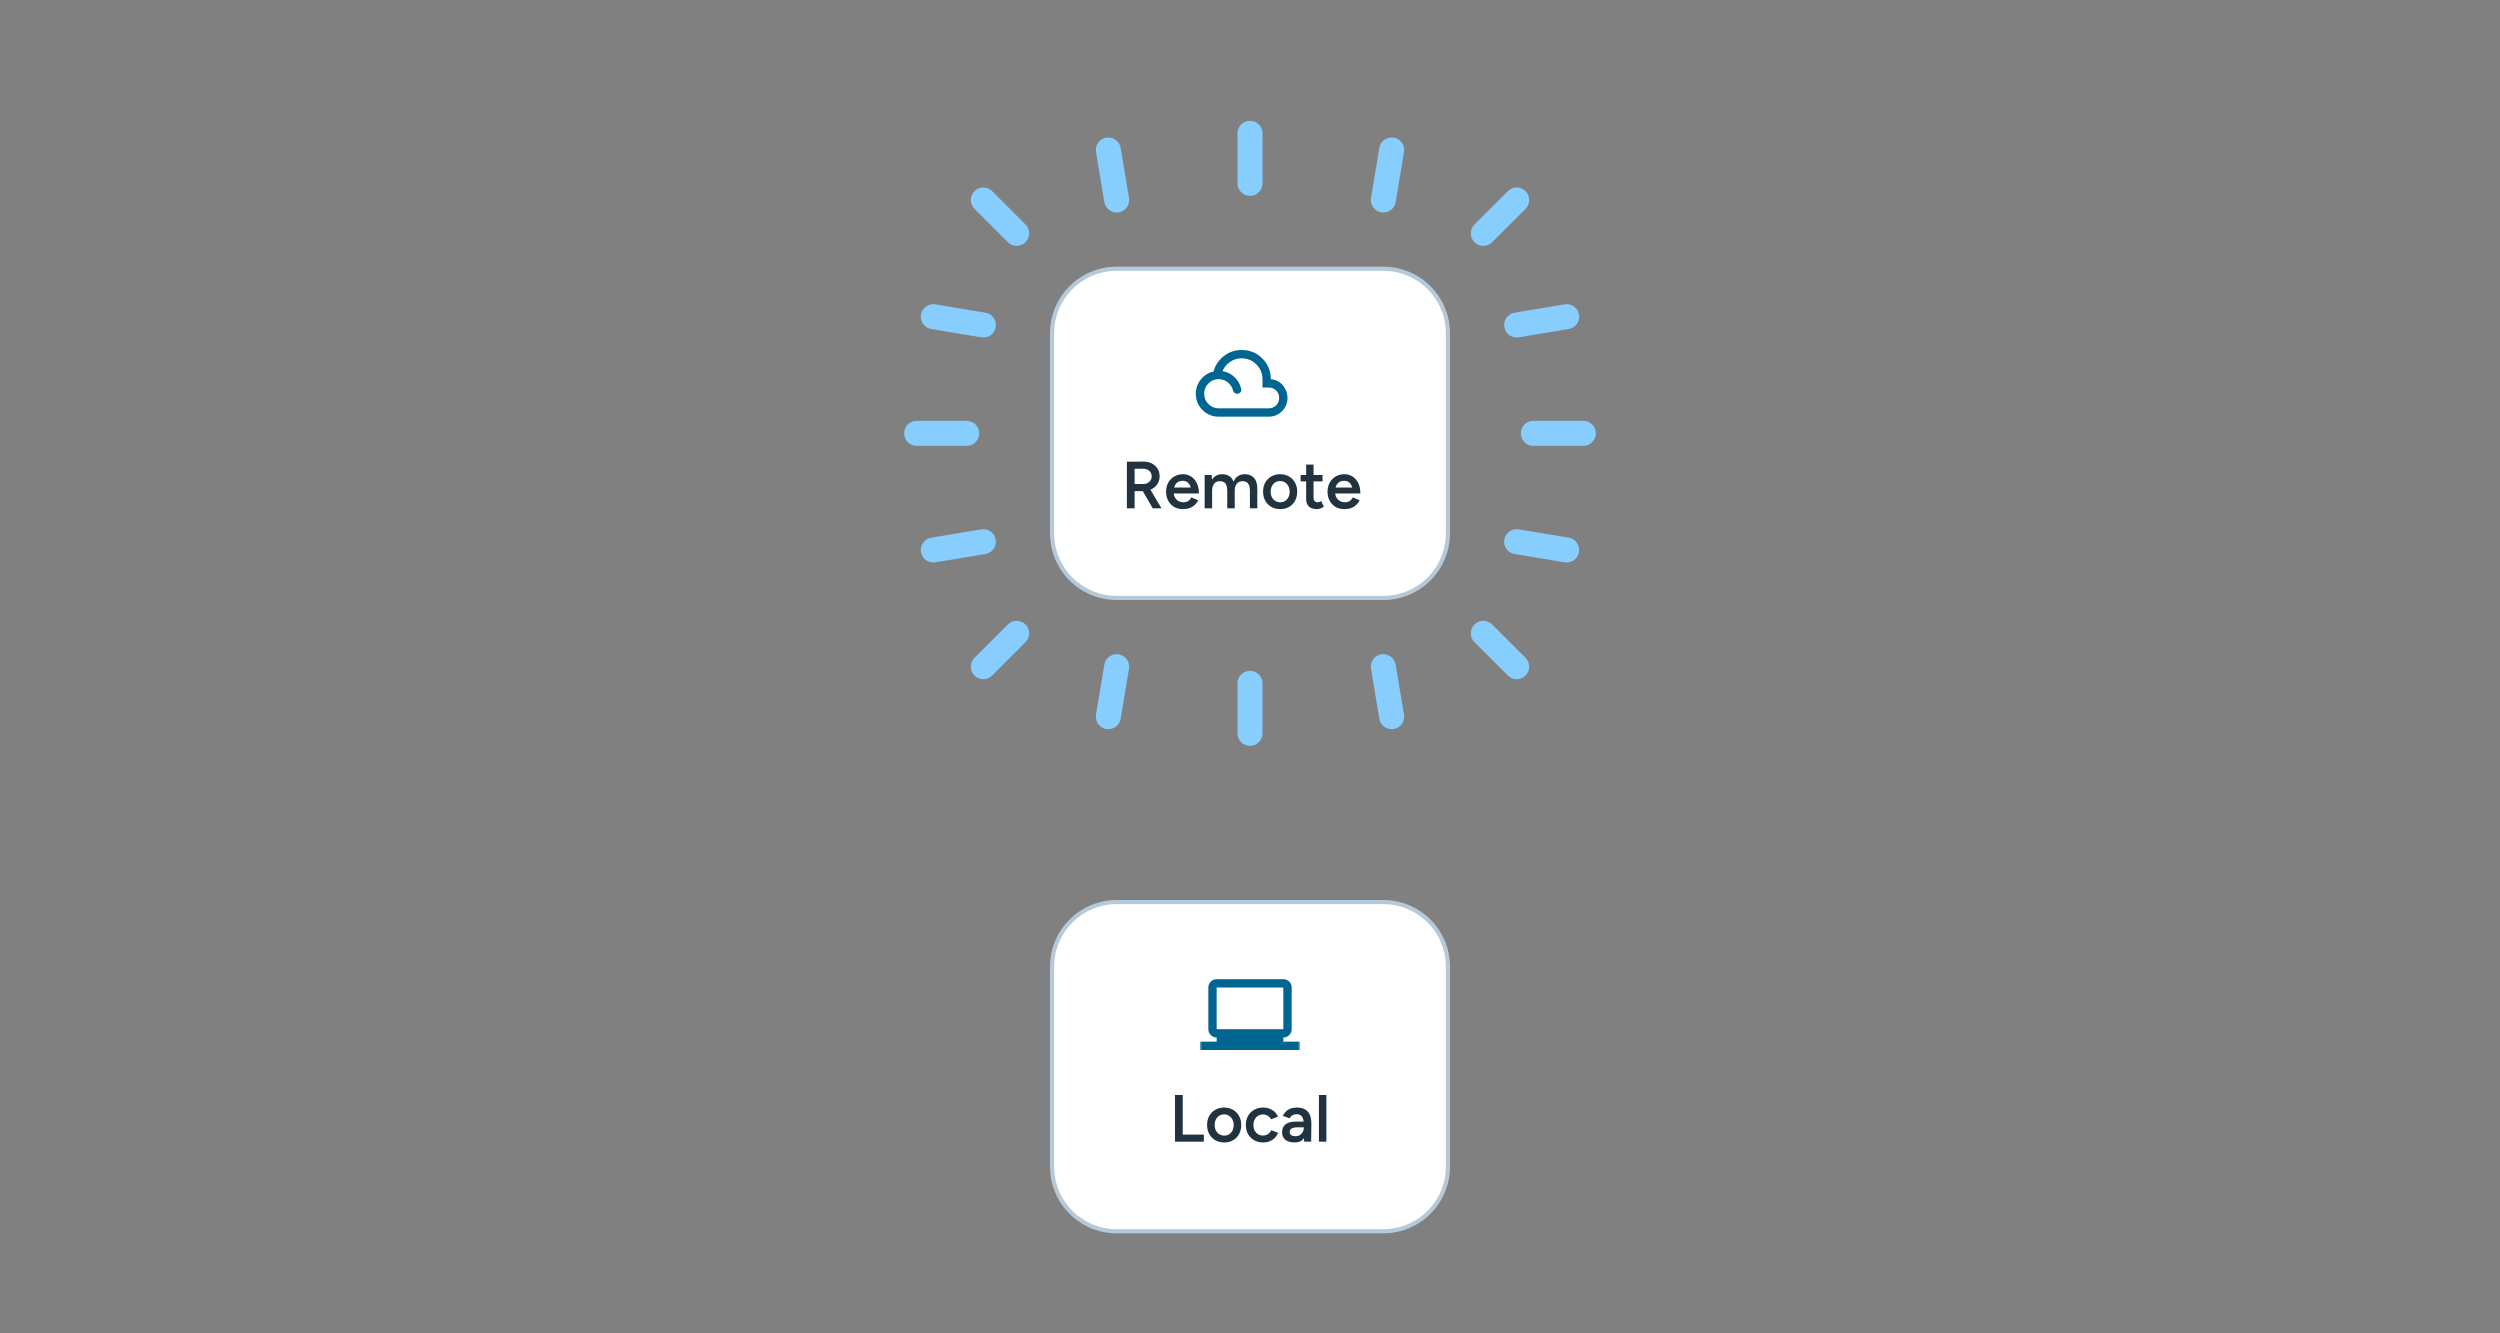 <svg width="600" height="320" viewBox="0 0 600 320" fill="none" xmlns="http://www.w3.org/2000/svg">
<rect x="0" y="0" width="600" height="320" fill="#808080" stroke="none"/>
<path d="M252.5 232C252.5 223.44 259.44 216.5 268 216.5H332C340.56 216.5 347.5 223.44 347.5 232V280C347.5 288.56 340.56 295.5 332 295.5H268C259.44 295.5 252.5 288.56 252.5 280V232Z" fill="white"/>
<path d="M252.5 232C252.5 223.44 259.44 216.5 268 216.5H332C340.56 216.5 347.5 223.44 347.5 232V280C347.5 288.56 340.56 295.5 332 295.5H268C259.44 295.5 252.5 288.56 252.5 280V232Z" stroke="#B6C9D8"/>
<mask id="mask0_12319_14037" style="mask-type:alpha" maskUnits="userSpaceOnUse" x="288" y="232" width="24" height="24">
<rect x="288" y="232" width="24" height="24" fill="#D9D9D9"/>
</mask>
<g mask="url(#mask0_12319_14037)">
<path d="M288 252V250H292V249C291.45 249 290.979 248.804 290.588 248.413C290.196 248.021 290 247.55 290 247V237C290 236.45 290.196 235.979 290.588 235.588C290.979 235.196 291.45 235 292 235H308C308.55 235 309.021 235.196 309.413 235.588C309.804 235.979 310 236.45 310 237V247C310 247.55 309.804 248.021 309.413 248.413C309.021 248.804 308.55 249 308 249V250H312V252H288ZM292 247H308V237H292V247Z" fill="#006590"/>
</g>
<path d="M282 274V262.8H283.856V274H282ZM283.296 274V272.304H288.928V274H283.296ZM293.828 274.192C293.028 274.192 292.314 274.016 291.684 273.664C291.066 273.301 290.58 272.805 290.228 272.176C289.876 271.547 289.7 270.821 289.7 270C289.7 269.179 289.871 268.453 290.212 267.824C290.564 267.195 291.05 266.704 291.668 266.352C292.287 265.989 292.996 265.808 293.796 265.808C294.596 265.808 295.306 265.989 295.924 266.352C296.543 266.704 297.023 267.195 297.364 267.824C297.716 268.453 297.892 269.179 297.892 270C297.892 270.821 297.722 271.547 297.38 272.176C297.039 272.805 296.559 273.301 295.94 273.664C295.322 274.016 294.618 274.192 293.828 274.192ZM293.828 272.544C294.266 272.544 294.655 272.437 294.996 272.224C295.338 272 295.604 271.701 295.796 271.328C295.988 270.944 296.084 270.501 296.084 270C296.084 269.499 295.983 269.061 295.78 268.688C295.588 268.304 295.322 268.005 294.98 267.792C294.639 267.568 294.244 267.456 293.796 267.456C293.348 267.456 292.954 267.563 292.612 267.776C292.271 267.989 292.004 268.288 291.812 268.672C291.62 269.056 291.524 269.499 291.524 270C291.524 270.501 291.62 270.944 291.812 271.328C292.015 271.701 292.287 272 292.628 272.224C292.98 272.437 293.38 272.544 293.828 272.544ZM303.189 274.192C302.368 274.192 301.642 274.016 301.013 273.664C300.384 273.301 299.888 272.805 299.525 272.176C299.173 271.547 298.997 270.821 298.997 270C298.997 269.179 299.173 268.453 299.525 267.824C299.888 267.195 300.378 266.704 300.997 266.352C301.626 265.989 302.346 265.808 303.157 265.808C303.946 265.808 304.661 266 305.301 266.384C305.941 266.757 306.416 267.296 306.725 268L305.061 268.64C304.89 268.288 304.629 268.005 304.277 267.792C303.925 267.579 303.525 267.472 303.077 267.472C302.64 267.472 302.25 267.584 301.909 267.808C301.568 268.021 301.301 268.32 301.109 268.704C300.917 269.077 300.821 269.509 300.821 270C300.821 270.491 300.917 270.928 301.109 271.312C301.312 271.685 301.584 271.984 301.925 272.208C302.277 272.421 302.672 272.528 303.109 272.528C303.557 272.528 303.957 272.416 304.309 272.192C304.661 271.957 304.922 271.643 305.093 271.248L306.757 271.888C306.448 272.613 305.973 273.179 305.333 273.584C304.704 273.989 303.989 274.192 303.189 274.192ZM312.996 274L312.916 272.496V269.888C312.916 269.344 312.858 268.891 312.74 268.528C312.623 268.165 312.436 267.888 312.18 267.696C311.935 267.504 311.61 267.408 311.204 267.408C310.831 267.408 310.5 267.488 310.212 267.648C309.924 267.808 309.684 268.053 309.492 268.384L307.86 267.808C308.042 267.456 308.276 267.125 308.564 266.816C308.852 266.507 309.215 266.261 309.652 266.08C310.1 265.899 310.628 265.808 311.236 265.808C312.015 265.808 312.66 265.952 313.172 266.24C313.695 266.528 314.084 266.955 314.34 267.52C314.596 268.085 314.724 268.784 314.724 269.616L314.676 274H312.996ZM310.724 274.192C309.764 274.192 309.018 273.979 308.484 273.552C307.962 273.125 307.7 272.523 307.7 271.744C307.7 270.912 307.978 270.277 308.532 269.84C309.098 269.403 309.882 269.184 310.884 269.184H313.028V270.56H311.46C310.746 270.56 310.244 270.661 309.956 270.864C309.668 271.056 309.524 271.333 309.524 271.696C309.524 272.005 309.647 272.251 309.892 272.432C310.148 272.603 310.5 272.688 310.948 272.688C311.343 272.688 311.684 272.597 311.972 272.416C312.271 272.224 312.5 271.979 312.66 271.68C312.831 271.371 312.916 271.04 312.916 270.688H313.572C313.572 271.776 313.338 272.635 312.868 273.264C312.41 273.883 311.695 274.192 310.724 274.192ZM316.539 274V262.8H318.331V274H316.539Z" fill="#21333F"/>
<path d="M252.5 80C252.5 71.44 259.44 64.5 268 64.5H332C340.56 64.5 347.5 71.44 347.5 80V128C347.5 136.56 340.56 143.5 332 143.5H268C259.44 143.5 252.5 136.56 252.5 128V80Z" fill="white"/>
<path d="M252.5 80C252.5 71.44 259.44 64.5 268 64.5H332C340.56 64.5 347.5 71.44 347.5 80V128C347.5 136.56 340.56 143.5 332 143.5H268C259.44 143.5 252.5 136.56 252.5 128V80Z" stroke="#B6C9D8"/>
<mask id="mask1_12319_14037" style="mask-type:alpha" maskUnits="userSpaceOnUse" x="286" y="80" width="24" height="24">
<rect x="286" y="80" width="24" height="24" fill="#D9D9D9"/>
</mask>
<g mask="url(#mask1_12319_14037)">
<path d="M292.5 100C290.967 100 289.667 99.467 288.6 98.4C287.533 97.333 287 96.033 287 94.5C287 93.2 287.404 92.054 288.212 91.062C289.021 90.071 290.033 89.433 291.25 89.15C291.667 87.65 292.492 86.417 293.725 85.45C294.958 84.483 296.383 84 298 84C299.983 84 301.646 84.688 302.988 86.062C304.329 87.438 305 89.083 305 91C306.25 91.133 307.229 91.65 307.938 92.55C308.646 93.45 309 94.425 309 95.475C309 96.725 308.562 97.792 307.688 98.675C306.812 99.558 305.75 100 304.5 100H292.5ZM292.5 98H304.5C305.2 98 305.792 97.758 306.275 97.275C306.758 96.792 307 96.2 307 95.5C307 94.8 306.758 94.208 306.275 93.725C305.792 93.242 305.2 93 304.5 93H303V91C303 89.617 302.513 88.438 301.538 87.463C300.562 86.487 299.383 86 298 86C296.95 86 296.017 86.287 295.2 86.862C294.383 87.438 293.783 88.175 293.4 89.075C294.533 89.258 295.508 89.746 296.325 90.537C297.142 91.329 297.667 92.283 297.9 93.4C297.967 93.683 297.896 93.938 297.688 94.162C297.479 94.388 297.208 94.5 296.875 94.5C296.642 94.5 296.438 94.421 296.262 94.263C296.087 94.104 295.967 93.9 295.9 93.65C295.717 92.9 295.308 92.271 294.675 91.763C294.042 91.254 293.317 91 292.5 91C291.533 91 290.708 91.342 290.025 92.025C289.342 92.708 289 93.533 289 94.5C289 95.467 289.342 96.292 290.025 96.975C290.708 97.658 291.533 98 292.5 98Z" fill="#006590"/>
</g>
<path d="M272.133 117.872V116.16H274.485C274.848 116.16 275.168 116.08 275.445 115.92C275.733 115.76 275.962 115.541 276.133 115.264C276.314 114.987 276.405 114.672 276.405 114.32C276.405 113.787 276.213 113.349 275.829 113.008C275.445 112.667 274.949 112.496 274.341 112.496H272.133V110.8L274.405 110.784C275.173 110.773 275.85 110.923 276.437 111.232C277.024 111.531 277.482 111.947 277.813 112.48C278.144 113.013 278.309 113.627 278.309 114.32C278.309 115.013 278.133 115.627 277.781 116.16C277.44 116.693 276.965 117.115 276.357 117.424C275.749 117.723 275.061 117.872 274.293 117.872H272.133ZM270.453 122V110.8H272.309V122H270.453ZM276.661 122L274.037 117.456L275.477 116.464L278.757 122H276.661ZM283.873 122.192C283.094 122.192 282.401 122.016 281.793 121.664C281.195 121.301 280.721 120.805 280.368 120.176C280.027 119.547 279.857 118.821 279.857 118C279.857 117.179 280.033 116.453 280.385 115.824C280.737 115.195 281.217 114.704 281.825 114.352C282.443 113.989 283.147 113.808 283.937 113.808C284.651 113.808 285.291 113.995 285.857 114.368C286.433 114.731 286.891 115.259 287.233 115.952C287.574 116.645 287.745 117.472 287.745 118.432H285.937C285.937 117.739 285.851 117.168 285.681 116.72C285.521 116.272 285.286 115.941 284.977 115.728C284.678 115.504 284.31 115.392 283.873 115.392C283.414 115.392 283.019 115.493 282.689 115.696C282.358 115.899 282.107 116.197 281.937 116.592C281.766 116.976 281.681 117.461 281.681 118.048C281.681 118.571 281.782 119.019 281.985 119.392C282.198 119.765 282.481 120.053 282.833 120.256C283.195 120.448 283.595 120.544 284.033 120.544C284.513 120.544 284.907 120.437 285.217 120.224C285.526 120 285.766 119.717 285.937 119.376L287.585 120.08C287.361 120.507 287.073 120.88 286.721 121.2C286.379 121.52 285.969 121.765 285.489 121.936C285.019 122.107 284.481 122.192 283.873 122.192ZM281.041 118.432V117.008H286.801V118.432H281.041ZM289.117 122V114H290.797L290.909 115.472V122H289.117ZM294.541 122V117.904L296.333 117.424V122H294.541ZM299.981 122V117.904L301.757 117.424V122H299.981ZM294.541 117.904C294.541 117.264 294.466 116.773 294.317 116.432C294.178 116.08 293.976 115.835 293.709 115.696C293.453 115.557 293.149 115.488 292.797 115.488C292.2 115.477 291.736 115.675 291.405 116.08C291.074 116.485 290.909 117.067 290.909 117.824H290.237C290.237 116.981 290.36 116.261 290.605 115.664C290.85 115.056 291.202 114.597 291.661 114.288C292.12 113.968 292.664 113.808 293.293 113.808C294.264 113.808 295.01 114.107 295.533 114.704C296.066 115.291 296.333 116.197 296.333 117.424L294.541 117.904ZM299.981 117.904C299.981 117.264 299.906 116.773 299.757 116.432C299.608 116.08 299.4 115.835 299.133 115.696C298.877 115.557 298.578 115.488 298.237 115.488C297.629 115.477 297.16 115.675 296.829 116.08C296.498 116.485 296.333 117.067 296.333 117.824H295.661C295.661 116.981 295.784 116.261 296.029 115.664C296.274 115.056 296.626 114.597 297.085 114.288C297.544 113.968 298.088 113.808 298.717 113.808C299.688 113.808 300.44 114.107 300.973 114.704C301.506 115.291 301.768 116.197 301.757 117.424L299.981 117.904ZM307.266 122.192C306.466 122.192 305.751 122.016 305.122 121.664C304.503 121.301 304.018 120.805 303.666 120.176C303.314 119.547 303.138 118.821 303.138 118C303.138 117.179 303.308 116.453 303.65 115.824C304.002 115.195 304.487 114.704 305.106 114.352C305.724 113.989 306.434 113.808 307.234 113.808C308.034 113.808 308.743 113.989 309.362 114.352C309.98 114.704 310.46 115.195 310.802 115.824C311.154 116.453 311.33 117.179 311.33 118C311.33 118.821 311.159 119.547 310.818 120.176C310.476 120.805 309.996 121.301 309.378 121.664C308.759 122.016 308.055 122.192 307.266 122.192ZM307.266 120.544C307.703 120.544 308.092 120.437 308.434 120.224C308.775 120 309.042 119.701 309.234 119.328C309.426 118.944 309.522 118.501 309.522 118C309.522 117.499 309.42 117.061 309.218 116.688C309.026 116.304 308.759 116.005 308.418 115.792C308.076 115.568 307.682 115.456 307.234 115.456C306.786 115.456 306.391 115.563 306.05 115.776C305.708 115.989 305.442 116.288 305.25 116.672C305.058 117.056 304.962 117.499 304.962 118C304.962 118.501 305.058 118.944 305.25 119.328C305.452 119.701 305.724 120 306.066 120.224C306.418 120.437 306.818 120.544 307.266 120.544ZM316.067 122.192C315.224 122.192 314.579 121.984 314.131 121.568C313.693 121.141 313.475 120.533 313.475 119.744V111.504H315.251V119.408C315.251 119.781 315.336 120.064 315.507 120.256C315.688 120.448 315.949 120.544 316.291 120.544C316.397 120.544 316.515 120.523 316.643 120.48C316.771 120.437 316.915 120.357 317.075 120.24L317.731 121.6C317.453 121.792 317.176 121.936 316.899 122.032C316.621 122.139 316.344 122.192 316.067 122.192ZM312.147 115.536V114H317.411V115.536H312.147ZM322.623 122.192C321.844 122.192 321.151 122.016 320.543 121.664C319.945 121.301 319.471 120.805 319.118 120.176C318.777 119.547 318.607 118.821 318.607 118C318.607 117.179 318.783 116.453 319.135 115.824C319.487 115.195 319.967 114.704 320.575 114.352C321.193 113.989 321.897 113.808 322.687 113.808C323.401 113.808 324.041 113.995 324.607 114.368C325.183 114.731 325.641 115.259 325.983 115.952C326.324 116.645 326.495 117.472 326.495 118.432H324.687C324.687 117.739 324.601 117.168 324.431 116.72C324.271 116.272 324.036 115.941 323.727 115.728C323.428 115.504 323.06 115.392 322.623 115.392C322.164 115.392 321.769 115.493 321.439 115.696C321.108 115.899 320.857 116.197 320.687 116.592C320.516 116.976 320.431 117.461 320.431 118.048C320.431 118.571 320.532 119.019 320.735 119.392C320.948 119.765 321.231 120.053 321.583 120.256C321.945 120.448 322.345 120.544 322.783 120.544C323.263 120.544 323.657 120.437 323.967 120.224C324.276 120 324.516 119.717 324.687 119.376L326.335 120.08C326.111 120.507 325.823 120.88 325.471 121.2C325.129 121.52 324.719 121.765 324.239 121.936C323.769 122.107 323.231 122.192 322.623 122.192ZM319.791 118.432V117.008H325.551V118.432H319.791Z" fill="#21333F"/>
<path d="M300 164V176" stroke="#87CEFF" stroke-width="6" stroke-linecap="round"/>
<path d="M300 44V32" stroke="#87CEFF" stroke-width="6" stroke-linecap="round"/>
<path d="M268 160L266 172" stroke="#87CEFF" stroke-width="6" stroke-linecap="round"/>
<path d="M268 48L266 36" stroke="#87CEFF" stroke-width="6" stroke-linecap="round"/>
<path d="M244 152L236 160" stroke="#87CEFF" stroke-width="6" stroke-linecap="round"/>
<path d="M244 56L236 48" stroke="#87CEFF" stroke-width="6" stroke-linecap="round"/>
<path d="M332 160L334 172" stroke="#87CEFF" stroke-width="6" stroke-linecap="round"/>
<path d="M332 48L334 36" stroke="#87CEFF" stroke-width="6" stroke-linecap="round"/>
<path d="M368 104L380 104" stroke="#87CEFF" stroke-width="6" stroke-linecap="round"/>
<path d="M364 78L376 76" stroke="#87CEFF" stroke-width="6" stroke-linecap="round"/>
<path d="M364 130L376 132" stroke="#87CEFF" stroke-width="6" stroke-linecap="round"/>
<path d="M220 104L232 104" stroke="#87CEFF" stroke-width="6" stroke-linecap="round"/>
<path d="M224 76L236 78" stroke="#87CEFF" stroke-width="6" stroke-linecap="round"/>
<path d="M224 132L236 130" stroke="#87CEFF" stroke-width="6" stroke-linecap="round"/>
<path d="M356 152L364 160" stroke="#87CEFF" stroke-width="6" stroke-linecap="round"/>
<path d="M356 56L364 48" stroke="#87CEFF" stroke-width="6" stroke-linecap="round"/>
</svg>
